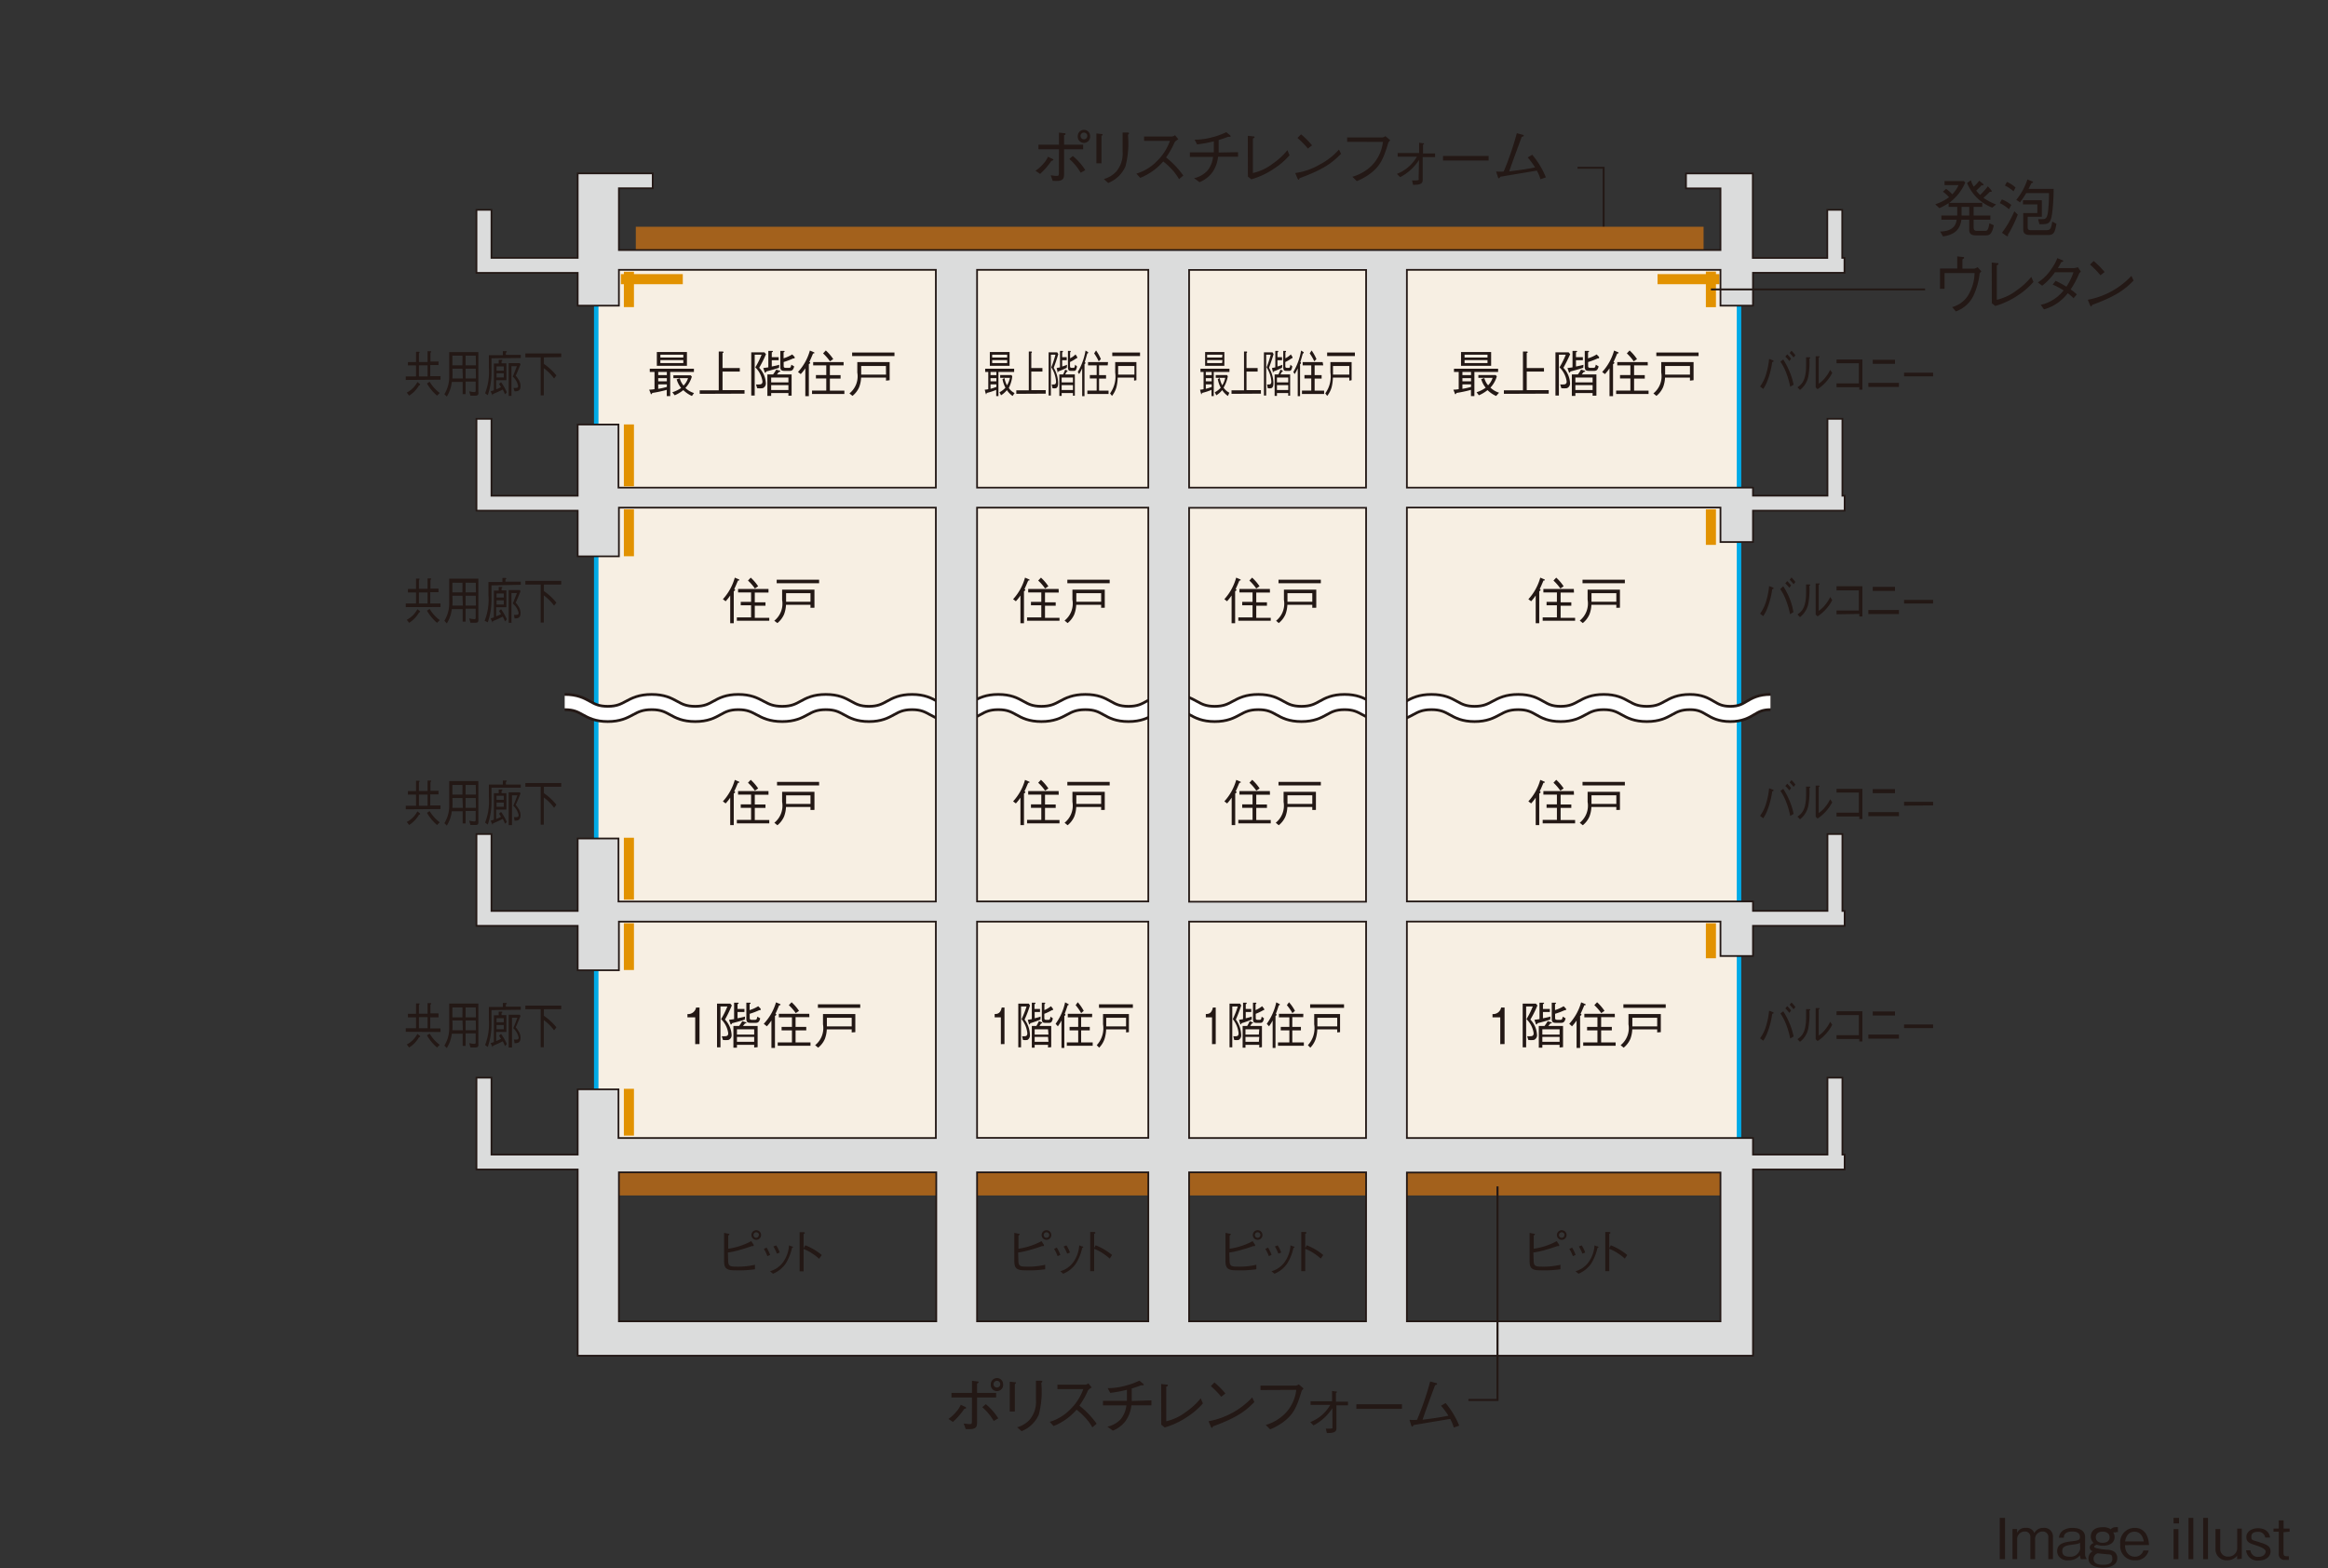 <svg xmlns="http://www.w3.org/2000/svg" viewBox="0 0 270 181.92">
  <rect x="0" y="0" width="270" height="181.92" fill="#333333" stroke="none"/>
  <defs>
    <style>
      .cls-1, .cls-10, .cls-11, .cls-12, .cls-3, .cls-6, .cls-7, .cls-8 {
        fill: none;
      }

      .cls-1, .cls-10, .cls-11, .cls-6 {
        stroke: #231815;
      }

      .cls-1 {
        stroke-width: 0.22px;
      }

      .cls-2 {
        fill: #231815;
      }

      .cls-3 {
        stroke: #00aae7;
        stroke-width: 1.04px;
      }

      .cls-4 {
        fill: #f7efe3;
      }

      .cls-5 {
        fill: #a3611c;
      }

      .cls-6 {
        stroke-width: 2.08px;
      }

      .cls-7 {
        stroke: #fff;
        stroke-width: 1.45px;
      }

      .cls-8 {
        stroke: #e29200;
        stroke-miterlimit: 10;
        stroke-width: 1.17px;
      }

      .cls-9 {
        fill: #dbdcdc;
      }

      .cls-10 {
        stroke-width: 0.2px;
      }

      .cls-11 {
        stroke-width: 0.24px;
      }
    </style>
  </defs>
  <title>str-28</title>
  <g id="レイヤー_2" data-name="レイヤー 2">
    <g id="レイヤー_1-2" data-name="レイヤー 1">
      <polyline class="cls-1" points="182.96 19.46 185.99 19.46 185.99 29.78"/>
      <g>
        <path class="cls-2" d="M231.93,180.85v-4.79h.61v4.79Z"/>
        <path class="cls-2" d="M237.56,180.85v-2.49a.63.63,0,0,0-.64-.72.86.86,0,0,0-.89.93v2.28h-.55v-2.53a.61.61,0,0,0-.67-.68.87.87,0,0,0-.86.94v2.26h-.54v-3.49h.53v.45a1,1,0,0,1,1-.58.94.94,0,0,1,1,.6,1.13,1.13,0,0,1,1.06-.6,1,1,0,0,1,1.1,1.07v2.55Z"/>
        <path class="cls-2" d="M241.34,180.85a1,1,0,0,1-.1-.46,1.65,1.65,0,0,1-1.31.59,1.27,1.27,0,0,1-1.15-.46,1.07,1.07,0,0,1-.19-.63c0-.77.7-1,1.56-1.1s1.08-.13,1.08-.52c0-.63-.71-.63-.87-.63-.94,0-1,.49-1,.72h-.56a1.13,1.13,0,0,1,.49-.86,2,2,0,0,1,1.07-.28c.62,0,1.47.2,1.47,1.07v1.94a.82.82,0,0,0,.16.54v.07Zm-.1-1.9c-.2.12-.28.13-1.06.24-.59.08-1,.2-1,.7s.29.67.88.67a1.13,1.13,0,0,0,1.2-.91Z"/>
        <path class="cls-2" d="M245.34,177.75a.77.77,0,0,0-.25,0,1,1,0,0,1,.16.54c0,.59-.49,1-1.34,1a2.17,2.17,0,0,1-.73-.12c-.22.08-.3.16-.3.25s.42.24,1.44.33a1.55,1.55,0,0,1,.93.26.94.94,0,0,1,.31.71c0,1-1.18,1.12-1.67,1.12s-1.67-.13-1.67-1.08a.9.9,0,0,1,.49-.83.47.47,0,0,1-.34-.44c0-.29.29-.45.45-.52a1,1,0,0,1-.33-.75c0-.39.21-1.08,1.38-1.08a1.53,1.53,0,0,1,.93.24.77.77,0,0,1,.54-.24,1.07,1.07,0,0,1,.29,0v.57A.49.49,0,0,0,245.34,177.75Zm-.85,2.54-1.2-.12a.66.66,0,0,0-.48.63c0,.68.8.7,1.1.7.47,0,1.08-.08,1.08-.68S244.69,180.32,244.49,180.29Zm-.62-2.64c-.45,0-.8.22-.8.65s.3.65.8.65.8-.24.8-.65S244.31,177.65,243.88,177.65Z"/>
        <path class="cls-2" d="M246.46,179.22c0,1,.64,1.34,1.13,1.34a1,1,0,0,0,1-.72h.61a1.5,1.5,0,0,1-1.56,1.14,1.65,1.65,0,0,1-1.73-1.86,1.67,1.67,0,0,1,1.67-1.9,1.47,1.47,0,0,1,1.41.89,2.9,2.9,0,0,1,.25,1.1Zm1.1-1.56c-.66,0-1,.51-1.09,1.13h2.17C248.6,178.57,248.42,177.66,247.55,177.66Z"/>
        <path class="cls-2" d="M252.09,176.7v-.64h.63v.64Zm0,4.15v-3.49h.56v3.49Z"/>
        <path class="cls-2" d="M253.82,180.85v-4.79h.56v4.79Z"/>
        <path class="cls-2" d="M255.52,180.85v-4.79h.56v4.79Z"/>
        <path class="cls-2" d="M259.46,180.85v-.4a1.48,1.48,0,0,1-1.17.53,1.27,1.27,0,0,1-1.34-1.3v-2.32h.55v2.32a.86.86,0,0,0,.91.87,1,1,0,0,0,1.06-1v-2.24H260v3.49Z"/>
        <path class="cls-2" d="M262,181a1.31,1.31,0,0,1-1.5-1.18H261a.85.85,0,0,0,.93.76c.64,0,.84-.41.84-.62s-.28-.44-1.08-.7-1.16-.37-1.16-1,.68-1,1.32-1c1.24,0,1.39.83,1.44,1.08h-.57a.79.79,0,0,0-.89-.66c-.22,0-.72.05-.72.54s.08.37,1.11.72c.61.2,1.12.38,1.12,1S262.77,181,262,181Z"/>
        <path class="cls-2" d="M264.84,177.72v2.42c0,.37.21.37.47.37h.15v.42a3.21,3.21,0,0,1-.45,0,.64.64,0,0,1-.72-.7v-2.57h-.61v-.36h.61v-.95h.56v.95h.7v.36Z"/>
      </g>
      <rect class="cls-3" x="69.41" y="30.06" width="132.02" height="102.35"/>
      <rect class="cls-4" x="69.41" y="30.06" width="132.02" height="103.6"/>
      <rect class="cls-5" x="73.74" y="26.3" width="123.84" height="2.68"/>
      <rect class="cls-5" x="71.78" y="135.98" width="127.76" height="2.68"/>
      <path class="cls-6" d="M65.49,81.43c2.51,0,2.51,1.38,5,1.38s2.54-1.38,5.09-1.38,2.53,1.38,5.05,1.38,2.51-1.38,5-1.38,2.55,1.38,5.09,1.38,2.53-1.38,5.06-1.38,2.52,1.38,5,1.38,2.51-1.38,5-1.38,2.5,1.38,5,1.38,2.49-1.38,5-1.38,2.48,1.38,5,1.38,2.55-1.38,5.1-1.38,2.49,1.38,5,1.38,2.5-1.38,5-1.38,2.51,1.38,5,1.38,2.53-1.38,5.06-1.38,2.48,1.38,5,1.38,2.51-1.38,5-1.38,2.48,1.38,5,1.38,2.54-1.38,5.08-1.38,2.53,1.38,5,1.38,2.53-1.38,5.06-1.38,2.46,1.38,4.92,1.38,2.5-1.38,5-1.38,2.48,1.38,5,1.38,2.5-1.38,5-1.38c2.34,0,2.34,1.38,4.68,1.38s2.33-1.38,4.66-1.38"/>
      <path class="cls-7" d="M65.49,81.43c2.51,0,2.51,1.38,5,1.38s2.54-1.38,5.09-1.38,2.53,1.38,5.05,1.38,2.51-1.38,5-1.38,2.55,1.38,5.09,1.38,2.53-1.38,5.06-1.38,2.52,1.38,5,1.38,2.51-1.38,5-1.38,2.5,1.38,5,1.38,2.49-1.38,5-1.38,2.48,1.38,5,1.38,2.55-1.38,5.1-1.38,2.49,1.38,5,1.38,2.5-1.38,5-1.38,2.51,1.38,5,1.38,2.53-1.38,5.06-1.38,2.48,1.38,5,1.38,2.51-1.38,5-1.38,2.48,1.38,5,1.38,2.54-1.38,5.08-1.38,2.53,1.38,5,1.38,2.53-1.38,5.06-1.38,2.46,1.38,4.92,1.38,2.5-1.38,5-1.38,2.48,1.38,5,1.38,2.5-1.38,5-1.38c2.34,0,2.34,1.38,4.68,1.38s2.33-1.38,4.66-1.38"/>
      <line class="cls-8" x1="192.24" y1="32.38" x2="199.42" y2="32.38"/>
      <line class="cls-8" x1="72.01" y1="32.38" x2="79.19" y2="32.38"/>
      <path class="cls-9" d="M199.54,31.65V31.3H163.17V56.56h40.14v.93h8.64V48.58h1.73V57.5h.26v1.73H203.31v3.64h-3.77v-4H163.17v45.69h40.14v1.09h8.64V96.74h1.73v8.92h.26v1.73H203.31v3.5h-3.77v-4H163.17V132h40.14v1.92h8.64V125h1.73v8.92h.26v1.73H203.31v21.6H67v-21.6H55.26V125H57v8.92H67v-7.57h4.73V132h36.81V106.9H71.78v5.64H67v-5.15H55.26V96.74H57v8.92H67v-8.4h4.73v7.31h36.81V58.88H71.78v5.65H67V59.23H55.26V48.58H57V57.5H67V49.24h4.73v7.32h36.81V31.3H71.78v4.15H67V31.65H55.26V24.34H57v5.57H67v-9.8H75.7v1.73H71.78V29H199.54V21.85h-4V20.12h7.75v9.8h8.64V24.34h1.73v5.57h.26v1.73H203.31v3.81h-3.77Zm-41.1-.34H137.91V56.56h20.52ZM113.32,56.56h19.86V31.3H113.32Zm0,48h19.86V58.88H113.32Zm0,27.42h19.86V106.9H113.32Zm-4.73,4H71.78v17.28h36.81Zm24.59,0H113.32v17.28h19.86Zm25.26,0H137.91v17.28h20.52Zm4.73,17.28h36.37V136H163.17Zm-4.73-46.36H137.91V132h20.52Zm0-48H137.91v45.69h20.52Z"/>
      <path class="cls-10" d="M199.54,31.65V31.3H163.17V56.56h40.14v.93h8.64V48.58h1.73V57.5h.26v1.73H203.31v3.64h-3.77v-4H163.17v45.69h40.14v1.09h8.64V96.74h1.73v8.92h.26v1.73H203.31v3.5h-3.77v-4H163.17V132h40.14v1.92h8.64V125h1.73v8.92h.26v1.73H203.31v21.6H67v-21.6H55.26V125H57v8.92H67v-7.57h4.73V132h36.81V106.9H71.78v5.64H67v-5.15H55.26V96.74H57v8.92H67v-8.4h4.73v7.31h36.81V58.88H71.78v5.65H67V59.23H55.26V48.58H57V57.5H67V49.24h4.73v7.32h36.81V31.3H71.78v4.15H67V31.65H55.26V24.34H57v5.57H67v-9.8H75.7v1.73H71.78V29H199.54V21.85h-4V20.12h7.75v9.8h8.64V24.34h1.73v5.57h.26v1.73H203.31v3.81h-3.77Zm-41.1-.34H137.91V56.56h20.52ZM113.32,56.56h19.86V31.3H113.32Zm0,48h19.86V58.88H113.32Zm0,27.42h19.86V106.9H113.32Zm-4.73,4H71.78v17.28h36.81Zm24.59,0H113.32v17.28h19.86Zm25.26,0H137.91v17.28h20.52Zm4.73,17.28h36.37V136H163.17Zm-4.73-46.36H137.91V132h20.52Zm0-48H137.91v45.69h20.52Z"/>
      <polyline class="cls-11" points="170.31 162.38 173.68 162.38 173.68 137.61"/>
      <line class="cls-8" x1="198.43" y1="31.5" x2="198.43" y2="35.63"/>
      <line class="cls-8" x1="198.43" y1="59.07" x2="198.43" y2="63.2"/>
      <line class="cls-8" x1="198.43" y1="107.09" x2="198.43" y2="111.15"/>
      <line class="cls-8" x1="72.94" y1="31.52" x2="72.94" y2="35.62"/>
      <line class="cls-8" x1="72.94" y1="59.07" x2="72.94" y2="64.52"/>
      <line class="cls-8" x1="72.94" y1="49.23" x2="72.94" y2="56.41"/>
      <line class="cls-8" x1="72.94" y1="97.17" x2="72.94" y2="104.35"/>
      <line class="cls-8" x1="72.94" y1="126.29" x2="72.94" y2="131.72"/>
      <line class="cls-8" x1="72.94" y1="107.09" x2="72.94" y2="112.51"/>
      <g>
        <path class="cls-2" d="M230.28,27.3h-1.1c-.26,0-.79,0-.79-.63V25.48h-.91c-.11.85-.51,1.72-2.13,1.94l-.34-.57c.47,0,1.79-.07,1.92-1.37h-1.77V25H227V24h-1v-.44a6.79,6.79,0,0,1-1.07.58l-.48-.44a6.08,6.08,0,0,0,1.6-.82,4.42,4.42,0,0,0-.71-.65l.37-.32a4.57,4.57,0,0,1,.72.63,4,4,0,0,0,.72-1.07h-1.62V21h2.23l.17.17a5.8,5.8,0,0,1-1.86,2.36h3.83V24h-1v1h1.94v.48H228.9v.91c0,.25.09.39.39.39h.94c.22,0,.37-.06.5-.88l.51.23C231,27.3,230.65,27.3,230.28,27.3ZM228.39,24h-.89v1h.89Zm2.67.08a5.11,5.11,0,0,1-2.92-2.86l.44-.31a3,3,0,0,0,.33.74,4.31,4.31,0,0,0,.64-.69l.42.34s.08.07.08.13-.07.07-.1.07l-.14,0a8,8,0,0,1-.61.61,4.6,4.6,0,0,0,.45.5,7.69,7.69,0,0,0,.9-1l.39.44c0,.05.07.09.07.13s-.07.07-.1.07l-.13,0c-.27.27-.39.39-.74.7a7.2,7.2,0,0,0,1.47.77Z"/>
        <path class="cls-2" d="M233,24.27a4.83,4.83,0,0,0-1.06-.71l.23-.43a4,4,0,0,1,1.1.64Zm-.11,2.87a.77.77,0,0,1,0,.18.09.09,0,0,1-.07.09s-.12-.06-.15-.07l-.48-.34a12.35,12.35,0,0,0,1.43-2.49l.4.38A15.91,15.91,0,0,1,232.94,27.14Zm.64-4.95a4.46,4.46,0,0,0-1-.67l.23-.42a3.46,3.46,0,0,1,1,.65ZM238,24.77c-.17,1.24-.45,1.24-1.47,1.24l-.15-.59.47,0c.42,0,.57-.12.67-.82a17.19,17.19,0,0,0,.12-2.2H235a11.76,11.76,0,0,1-.72,1.07l-.43-.29a7.41,7.41,0,0,0,1.29-2.37l.53.23c.07,0,.12.06.12.1s-.07.08-.19.1c-.12.27-.18.37-.33.67h2.91A22.58,22.58,0,0,1,238,24.77Zm-.5,2.49h-1.93c-.79,0-.92-.2-.92-.8V24.71h1.64v-1h-1.67v-.48h2.19v1.91h-1.64v1.15c0,.26,0,.41.42.41h1.6c.64,0,.65-.09.84-1l.47.26C238.32,27.11,238.11,27.26,237.5,27.26Z"/>
        <path class="cls-2" d="M227,29.74l.58.06c.14,0,.21,0,.21.09s0,.06-.19.2v1.07H229a1.64,1.64,0,0,0,.36-.17l.44.49c-.18.18-.18.21-.21.29a8,8,0,0,1-.68,2.46,3.58,3.58,0,0,1-2.07,1.89l-.43-.5a3.17,3.17,0,0,0,1.8-1.28,5.2,5.2,0,0,0,.8-2.67h-3.48v1.83H225V31.15H227Z"/>
        <path class="cls-2" d="M231,30.45l.62.07c.09,0,.16,0,.16.09s0,.05-.19.16v4a5.91,5.91,0,0,0,2.28-1.08,8.11,8.11,0,0,0,1.72-1.58l.25.59a8.51,8.51,0,0,1-1.72,1.5,9.35,9.35,0,0,1-2.71,1.29l-.4-.32Z"/>
        <path class="cls-2" d="M241.34,31.51a.88.88,0,0,0-.19.19,9.88,9.88,0,0,1-1,1.87,5.39,5.39,0,0,1,.72.58l-.38.44a5.81,5.81,0,0,0-.67-.58,5.45,5.45,0,0,1-1.17,1.12,4.91,4.91,0,0,1-1.59.75l-.38-.52a4.45,4.45,0,0,0,1.45-.6,4.85,4.85,0,0,0,1.21-1.07,8.52,8.52,0,0,0-1.27-.68l.34-.44a13,13,0,0,1,1.25.68,6.88,6.88,0,0,0,.82-1.67h-2.15a7,7,0,0,1-1.48,1.56l-.5-.38a5.23,5.23,0,0,0,1.51-1.48,5.79,5.79,0,0,0,.75-1.34l.57.24c.09,0,.12.1.12.12s-.18.11-.25.12c-.1.21-.13.26-.38.68h1.79A2.1,2.1,0,0,0,241,31Z"/>
        <path class="cls-2" d="M247.45,32.54c-.82.82-1.71,1.71-4.79,2.82,0,0-.09.19-.13.19s-.09-.09-.14-.18l-.25-.6A9.24,9.24,0,0,0,247.2,32Zm-3.84-.61a10.13,10.13,0,0,0-1.21-1.24l.42-.42a9.93,9.93,0,0,1,1.27,1.28Z"/>
      </g>
      <g>
        <path class="cls-2" d="M120.09,19.8A4,4,0,0,0,121,19a2.77,2.77,0,0,0,.54-.82l.53.25s.1.06.1.11-.13.1-.23.12a8.14,8.14,0,0,1-1.31,1.51Zm2.73-2.49h-2.38v-.53h2.38v-1.4l.6.07c.1,0,.16,0,.16.08s0,.07-.17.17v1.08h2.21v.53h-2.21v2.78c0,.45,0,.78-.58.88a4.1,4.1,0,0,1-.74,0l-.23-.63c.14,0,.46.06.69.06s.26-.05.26-.31Zm1.6.78a6.89,6.89,0,0,1,1.45,1.64l-.53.31a6.32,6.32,0,0,0-1.32-1.6Zm.58-2.32a.72.72,0,0,1,.72-.71.71.71,0,0,1,.71.71.72.72,0,1,1-1.43,0Zm1.1,0a.38.38,0,0,0-.38-.39.39.39,0,1,0,.38.39Z"/>
        <path class="cls-2" d="M127.73,15.54c.06,0,.15,0,.15.07s0,.05-.13.15v3.18h-.59V15.48Zm.29,5.23a3.11,3.11,0,0,0,1.45-.88,3.21,3.21,0,0,0,.73-2.28c0-.22,0-1.2,0-1.4s0-.26,0-.84l.59,0s.15,0,.15.09,0,0-.12.19a10.53,10.53,0,0,1-.29,3.65,3.63,3.63,0,0,1-2,1.92Z"/>
        <path class="cls-2" d="M136.66,16.15c-.32.21-.34.23-.42.34a9.87,9.87,0,0,1-1,1.77,10.34,10.34,0,0,1,2,2.1l-.5.42a5.87,5.87,0,0,0-.94-1.25,7.11,7.11,0,0,0-.89-.8,6.91,6.91,0,0,1-2.67,1.9l-.44-.49a5.54,5.54,0,0,0,2.35-1.42,6.2,6.2,0,0,0,1.54-2.38h-3v-.51h3.25a.67.67,0,0,0,.34-.15Z"/>
        <path class="cls-2" d="M143.59,17.65v.53h-2.32A3.86,3.86,0,0,1,140.6,20a3.48,3.48,0,0,1-1.48,1.13l-.63-.46a3,3,0,0,0,1.56-.89,3.08,3.08,0,0,0,.64-1.58H138v-.53h2.78c0-.17,0-.33,0-.61s0-.47,0-.67a14.73,14.73,0,0,1-1.94.36l-.29-.55a7.56,7.56,0,0,0,2.08-.29,7.86,7.86,0,0,0,1.59-.58l.43.35s.08.07.08.12-.06.07-.1.07l-.2,0c-.49.18-.62.23-1.09.37,0,.22,0,.43,0,.76s0,.5,0,.69Z"/>
        <path class="cls-2" d="M144.72,15.75l.62.07c.09,0,.16,0,.16.09s0,.05-.19.16v4A5.91,5.91,0,0,0,147.59,19a8.11,8.11,0,0,0,1.72-1.58l.25.59a8.51,8.51,0,0,1-1.72,1.5,9.35,9.35,0,0,1-2.71,1.29l-.4-.32Z"/>
        <path class="cls-2" d="M155.53,17.84c-.82.82-1.71,1.71-4.79,2.82,0,0-.09.19-.13.19s-.09-.09-.14-.18l-.25-.6a7.79,7.79,0,0,0,2.87-1,7.77,7.77,0,0,0,2.2-1.72Zm-3.84-.61A10.13,10.13,0,0,0,150.48,16l.42-.42a9.93,9.93,0,0,1,1.27,1.28Z"/>
        <path class="cls-2" d="M156.24,16.45v-.51h4.12a.93.93,0,0,0,.32-.15l.56.48c-.19.21-.21.23-.25.36-.57,1.93-1,2.67-2,3.45a6.87,6.87,0,0,1-1.63.93l-.51-.51a5.25,5.25,0,0,0,2.2-1.25,4.69,4.69,0,0,0,1.34-2.79Z"/>
        <path class="cls-2" d="M164.58,18.55a5.75,5.75,0,0,1-2.19,2l-.38-.38a4.54,4.54,0,0,0,2.32-2H162.1v-.42h2.49v-1.2l.37.06c.12,0,.2,0,.2.07s0,0-.12.12v1h1.4v.42H165v2.67c0,.49-.42.54-1.11.55l-.12-.51h.34c.07,0,.37,0,.42-.07s0-.05,0-.21Z"/>
        <path class="cls-2" d="M167.36,18.62v-.53h5.29v.53Z"/>
        <path class="cls-2" d="M178.66,20.79a4.23,4.23,0,0,0-.42-1l-3.23.54-1,.17c-.12.17-.13.18-.17.18s-.1-.08-.11-.12l-.21-.67a4.75,4.75,0,0,0,.88,0,35.05,35.05,0,0,0,1.52-4.44l.68.18s.12,0,.12.1-.12.1-.23.15c-.1.26-1.09,2.92-1.45,4,1-.12,2-.26,3-.46a9.45,9.45,0,0,0-.86-1.16l.53-.31a9.83,9.83,0,0,1,1.58,2.62Z"/>
      </g>
      <g>
        <path class="cls-2" d="M171,43.14v2.8h-.4v-.72a14.26,14.26,0,0,1-1.69.36c0,.05-.05.14-.1.14s-.06,0-.1-.15l-.15-.37a4.23,4.23,0,0,0,.62-.06v-2h-.55v-.37h5.12v.37Zm-1.55-.71v-1.6h3.49v1.6Zm1.16.71h-1v.37h1Zm0,.72h-1v.37h1Zm0,.72h-1v.52c.38-.06.67-.13,1-.22Zm1.91-3.44h-2.66v.33h2.66Zm0,.63h-2.66v.34h2.66Zm1,4.16a3.45,3.45,0,0,1-1-.68,4.13,4.13,0,0,1-1,.6l-.27-.35a3.92,3.92,0,0,0,1.06-.53,2.72,2.72,0,0,1-.52-1l.36-.12a2.1,2.1,0,0,0,.44.84,2.2,2.2,0,0,0,.52-.86h-1.65v-.33h2l.14.15a3.22,3.22,0,0,1-.74,1.31,2.59,2.59,0,0,0,1,.59Z"/>
        <path class="cls-2" d="M174.42,45.68v-.41h2.21v-4.5l.43,0s.12,0,.12.07,0,.07-.11.11v1.74h2v.41h-2v2.15h2.55v.41Z"/>
        <path class="cls-2" d="M181.32,42.66a2.75,2.75,0,0,1,.77,1.73.59.59,0,0,1-.35.63,2.27,2.27,0,0,1-.66,0l-.13-.43a2.6,2.6,0,0,0,.39,0c.33,0,.36-.2.36-.35a2.81,2.81,0,0,0-.83-1.63,9.94,9.94,0,0,0,.73-1.47h-.8v4.74h-.4V40.87h1.53l.18.21C181.8,41.77,181.59,42.17,181.32,42.66Zm2.3,0c-.56.19-1,.3-1.5.43,0,.05,0,.13-.09.13s-.05,0-.08-.09l-.16-.44.59-.08V40.7l.4,0c.08,0,.13,0,.13.06s-.06.08-.13.11v.56h.8v.35h-.8v.73c.46-.09.62-.13.87-.2Zm1.09,3.24v-.31h-2v.33h-.41V43.43H183a4.43,4.43,0,0,0,.37-.56l.4.13s.08,0,.08.06-.05.06-.17.08l-.23.29h1.7v2.46Zm0-2.11h-2v.56h2Zm0,.88h-2v.57h2Zm.69-3.1h-.1a8.37,8.37,0,0,1-1.11.42v.39c0,.2,0,.29.31.29h.17c.3,0,.33,0,.41-.37l.33.2c-.13.52-.34.52-.61.52h-.42c-.34,0-.58,0-.58-.47V40.7l.38,0c.06,0,.11,0,.11.06s0,.07-.11.1v.7a4.09,4.09,0,0,0,1-.45l.28.29s0,0,0,.08S185.44,41.56,185.41,41.56Z"/>
        <path class="cls-2" d="M185.82,43.15a6.09,6.09,0,0,0,1.38-2.49l.45.19s.07,0,.07.08-.05.06-.15.07c-.23.54-.26.62-.44,1,.06,0,.1,0,.1.08s-.05.09-.15.16v3.71h-.41V42.72a5.14,5.14,0,0,1-.53.67Zm5.29-.77h-1.59v1.13h1.24v.4h-1.24v1.4h1.68v.39h-3.76V45.3h1.65v-1.4h-1.2v-.4h1.2V42.38h-1.52V42h3.53ZM189,40.65a5.47,5.47,0,0,1,.86,1l-.38.26a5.58,5.58,0,0,0-.8-.92Z"/>
        <path class="cls-2" d="M196,44.15V43.8h-2.89a3.54,3.54,0,0,1-.23,1.12,2.65,2.65,0,0,1-.77,1l-.35-.29a2.54,2.54,0,0,0,.91-2.42V42h3.75v2.1ZM192.1,41.3v-.41H197v.41ZM196,42.45h-2.88v1H196Z"/>
      </g>
      <g>
        <path class="cls-2" d="M140.77,43.14v2.8h-.26v-.72a6.68,6.68,0,0,1-1.11.36c0,.05,0,.14-.06.14s0,0-.07-.15l-.09-.37a1.86,1.86,0,0,0,.41-.06v-2h-.36v-.37h3.36v.37Zm-1-.71v-1.6H142v1.6Zm.76.71h-.68v.37h.68Zm0,.72h-.68v.37h.68Zm0,.72h-.68v.52a7,7,0,0,0,.68-.22Zm1.25-3.44H140v.33h1.74Zm0,.63H140v.34h1.74Zm.63,4.16a2.51,2.51,0,0,1-.66-.68,2.73,2.73,0,0,1-.68.6l-.18-.35a2.41,2.41,0,0,0,.69-.53,3.34,3.34,0,0,1-.34-1l.23-.12a2.64,2.64,0,0,0,.29.84,2.59,2.59,0,0,0,.34-.86H141v-.33h1.31l.09.15a3.89,3.89,0,0,1-.49,1.31,1.69,1.69,0,0,0,.67.59Z"/>
        <path class="cls-2" d="M142.83,45.68v-.41h1.45v-4.5l.28,0a.07.07,0,0,1,.08.07s0,.07-.07.11v1.74h1.29v.41h-1.29v2.15h1.67v.41Z"/>
        <path class="cls-2" d="M147.18,42.66a3.54,3.54,0,0,1,.51,1.73c0,.23,0,.52-.23.63a1,1,0,0,1-.43,0l-.08-.43a1.14,1.14,0,0,0,.26,0c.22,0,.24-.2.24-.35a3.52,3.52,0,0,0-.55-1.63,12.5,12.5,0,0,0,.48-1.47h-.53v4.74h-.26V40.87h1l.12.21C147.5,41.77,147.36,42.17,147.18,42.66Zm1.51,0a8.61,8.61,0,0,1-1,.43c0,.05,0,.13-.06.13s0,0,0-.09l-.11-.44.39-.08V40.7l.26,0c.05,0,.08,0,.08.06s0,.08-.09.11v.56h.53v.35h-.53v.73a5.6,5.6,0,0,0,.57-.2Zm.72,3.24v-.31H148.1v.33h-.27V43.43h.44a5.23,5.23,0,0,0,.24-.56l.26.13a.07.07,0,0,1,0,.06s0,.06-.11.08l-.15.29h1.12v2.46Zm0-2.11H148.1v.56h1.31Zm0,.88H148.1v.57h1.31Zm.45-3.1h-.07a4.54,4.54,0,0,1-.72.42v.39c0,.2,0,.29.21.29h.11c.19,0,.21,0,.27-.37l.22.2c-.09.52-.22.52-.4.52h-.27c-.22,0-.38,0-.38-.47V40.7l.25,0s.07,0,.07.06,0,.07-.07.1v.7a2.43,2.43,0,0,0,.63-.45l.19.29a.15.15,0,0,1,0,.08A0,0,0,0,1,149.86,41.56Z"/>
        <path class="cls-2" d="M150,43.15a7.37,7.37,0,0,0,.9-2.49l.3.19a.1.1,0,0,1,0,.08s0,.06-.1.07c-.15.54-.17.62-.29,1,0,0,.07,0,.07.08s0,.09-.1.16v3.71h-.27V42.72a5.5,5.5,0,0,1-.35.67Zm3.47-.77h-1v1.13h.81v.4h-.81v1.4h1.1v.39H151V45.3h1.08v-1.4h-.79v-.4h.79V42.38h-1V42h2.32Zm-1.35-1.73a5.35,5.35,0,0,1,.56,1l-.25.26a5.6,5.6,0,0,0-.53-.92Z"/>
        <path class="cls-2" d="M156.49,44.15V43.8h-1.9a5.14,5.14,0,0,1-.15,1.12,2.89,2.89,0,0,1-.51,1l-.23-.29a3.31,3.31,0,0,0,.6-2.42V42h2.46v2.1Zm-2.57-2.85v-.41h3.22v.41Zm2.57,1.15H154.6v1h1.89Z"/>
      </g>
      <g>
        <path class="cls-2" d="M115.8,43.14v2.8h-.26v-.72a6.68,6.68,0,0,1-1.11.36c0,.05,0,.14-.06.14s0,0-.07-.15l-.09-.37a1.86,1.86,0,0,0,.41-.06v-2h-.36v-.37h3.36v.37Zm-1-.71v-1.6h2.29v1.6Zm.76.71h-.68v.37h.68Zm0,.72h-.68v.37h.68Zm0,.72h-.68v.52a7,7,0,0,0,.68-.22Zm1.25-3.44h-1.74v.33h1.74Zm0,.63h-1.74v.34h1.74Zm.63,4.16a2.51,2.51,0,0,1-.66-.68,2.73,2.73,0,0,1-.68.6l-.18-.35a2.41,2.41,0,0,0,.69-.53,3.34,3.34,0,0,1-.34-1l.23-.12a2.64,2.64,0,0,0,.29.84,2.59,2.59,0,0,0,.34-.86H116v-.33h1.31l.09.15A3.89,3.89,0,0,1,117,45a1.69,1.69,0,0,0,.67.59Z"/>
        <path class="cls-2" d="M117.87,45.68v-.41h1.45v-4.5l.28,0a.07.07,0,0,1,.08.07s0,.07-.07.11v1.74h1.29v.41h-1.29v2.15h1.67v.41Z"/>
        <path class="cls-2" d="M122.21,42.66a3.54,3.54,0,0,1,.51,1.73c0,.23,0,.52-.23.63a1,1,0,0,1-.43,0l-.08-.43a1.14,1.14,0,0,0,.26,0c.22,0,.24-.2.24-.35a3.52,3.52,0,0,0-.55-1.63,12.5,12.5,0,0,0,.48-1.47h-.53v4.74h-.26V40.87h1l.12.21C122.53,41.77,122.39,42.17,122.21,42.66Zm1.51,0a8.61,8.61,0,0,1-1,.43c0,.05,0,.13-.06.13s0,0,0-.09l-.11-.44.39-.08V40.7l.26,0c.05,0,.08,0,.08.06s0,.08-.09.11v.56h.53v.35h-.53v.73a5.6,5.6,0,0,0,.57-.2Zm.72,3.24v-.31h-1.31v.33h-.27V43.43h.44a5.23,5.23,0,0,0,.24-.56l.26.13a.07.07,0,0,1,0,.06s0,.06-.11.08l-.15.29h1.12v2.46Zm0-2.11h-1.31v.56h1.31Zm0,.88h-1.31v.57h1.31Zm.45-3.1h-.07a4.54,4.54,0,0,1-.72.42v.39c0,.2,0,.29.21.29h.11c.19,0,.21,0,.27-.37l.22.2c-.09.52-.22.52-.4.52h-.27c-.22,0-.38,0-.38-.47V40.7l.25,0s.07,0,.07.06,0,.07-.07.1v.7a2.43,2.43,0,0,0,.63-.45l.19.29a.15.15,0,0,1,0,.08A0,0,0,0,1,124.9,41.56Z"/>
        <path class="cls-2" d="M125,43.15a7.37,7.37,0,0,0,.9-2.49l.3.19a.1.1,0,0,1,0,.08s0,.06-.1.07c-.15.54-.17.62-.29,1,0,0,.07,0,.07.08s0,.09-.1.16v3.71h-.27V42.72a5.5,5.5,0,0,1-.35.67Zm3.47-.77h-1v1.13h.81v.4h-.81v1.4h1.1v.39h-2.46V45.3h1.08v-1.4h-.79v-.4h.79V42.38h-1V42h2.32Zm-1.35-1.73a5.35,5.35,0,0,1,.56,1l-.25.26a5.6,5.6,0,0,0-.53-.92Z"/>
        <path class="cls-2" d="M131.53,44.15V43.8h-1.9a5.14,5.14,0,0,1-.15,1.12,2.89,2.89,0,0,1-.51,1l-.23-.29a3.31,3.31,0,0,0,.6-2.42V42h2.46v2.1ZM129,41.3v-.41h3.22v.41Zm2.57,1.15h-1.89v1h1.89Z"/>
      </g>
      <g>
        <path class="cls-2" d="M77.73,43.14v2.8h-.4v-.72a14.26,14.26,0,0,1-1.69.36c0,.05-.05.14-.1.14s-.06,0-.1-.15l-.15-.37a4.23,4.23,0,0,0,.62-.06v-2h-.55v-.37h5.12v.37Zm-1.55-.71v-1.6h3.49v1.6Zm1.16.71h-1v.37h1Zm0,.72h-1v.37h1Zm0,.72h-1v.52c.38-.06.67-.13,1-.22Zm1.91-3.44H76.59v.33h2.66Zm0,.63H76.59v.34h2.66Zm1,4.16a3.45,3.45,0,0,1-1-.68,4.13,4.13,0,0,1-1,.6l-.27-.35A3.92,3.92,0,0,0,79,45a2.72,2.72,0,0,1-.52-1l.36-.12a2.1,2.1,0,0,0,.44.84,2.2,2.2,0,0,0,.52-.86H78.1v-.33h2l.14.15A3.22,3.22,0,0,1,79.49,45a2.59,2.59,0,0,0,1,.59Z"/>
        <path class="cls-2" d="M81.15,45.68v-.41h2.21v-4.5l.43,0s.12,0,.12.07,0,.07-.11.11v1.74h2v.41h-2v2.15h2.55v.41Z"/>
        <path class="cls-2" d="M88.05,42.66a2.75,2.75,0,0,1,.77,1.73.59.59,0,0,1-.35.63,2.27,2.27,0,0,1-.66,0l-.13-.43a2.6,2.6,0,0,0,.39,0c.33,0,.36-.2.36-.35a2.81,2.81,0,0,0-.83-1.63,9.94,9.94,0,0,0,.73-1.47h-.8v4.74h-.4V40.87h1.53l.18.21C88.54,41.77,88.33,42.17,88.05,42.66Zm2.3,0c-.56.19-1,.3-1.5.43,0,.05,0,.13-.09.13s-.05,0-.08-.09l-.16-.44.59-.08V40.7l.4,0c.08,0,.13,0,.13.06s-.06.08-.13.11v.56h.8v.35h-.8v.73c.46-.09.62-.13.87-.2Zm1.09,3.24v-.31h-2v.33H89V43.43h.66a4.43,4.43,0,0,0,.37-.56l.4.13s.08,0,.08.06-.05.06-.17.08l-.23.29h1.7v2.46Zm0-2.11h-2v.56h2Zm0,.88h-2v.57h2Zm.69-3.1H92a8.37,8.37,0,0,1-1.11.42v.39c0,.2,0,.29.31.29h.17c.3,0,.33,0,.41-.37l.33.2c-.13.52-.34.52-.61.52h-.42c-.34,0-.58,0-.58-.47V40.7l.38,0c.06,0,.11,0,.11.06s0,.07-.11.1v.7a4.09,4.09,0,0,0,1-.45l.28.29s0,0,0,.08S92.18,41.56,92.14,41.56Z"/>
        <path class="cls-2" d="M92.55,43.15a6.09,6.09,0,0,0,1.38-2.49l.45.19s.07,0,.07.08-.05.06-.15.07c-.23.54-.26.62-.44,1,.06,0,.1,0,.1.08s-.05.09-.15.16v3.71h-.41V42.72a5.14,5.14,0,0,1-.53.67Zm5.29-.77H96.25v1.13h1.24v.4H96.25v1.4h1.68v.39H94.18V45.3h1.65v-1.4h-1.2v-.4h1.2V42.38H94.31V42h3.53Zm-2.06-1.73a5.47,5.47,0,0,1,.86,1l-.38.26a5.58,5.58,0,0,0-.8-.92Z"/>
        <path class="cls-2" d="M102.76,44.15V43.8H99.87a3.54,3.54,0,0,1-.23,1.12,2.65,2.65,0,0,1-.77,1l-.35-.29a2.54,2.54,0,0,0,.91-2.42V42h3.75v2.1ZM98.83,41.3v-.41h4.91v.41Zm3.92,1.15H99.88v1h2.88Z"/>
      </g>
      <g>
        <path class="cls-2" d="M83.84,69.5A6.09,6.09,0,0,0,85.22,67l.45.19s.07,0,.07.08-.05.06-.15.07c-.23.54-.26.62-.44,1,.06,0,.1,0,.1.08s-.05.09-.15.16v3.71h-.41V69.07a5.14,5.14,0,0,1-.53.67Zm5.29-.77H87.54v1.13h1.24v.4H87.54v1.4h1.68V72H85.46v-.39h1.65v-1.4h-1.2v-.4h1.2V68.72H85.6v-.41h3.53ZM87.07,67a5.44,5.44,0,0,1,.86,1l-.38.26a5.58,5.58,0,0,0-.8-.92Z"/>
        <path class="cls-2" d="M94,70.5v-.35H91.16a3.54,3.54,0,0,1-.23,1.12,2.65,2.65,0,0,1-.77,1L89.8,72a2.54,2.54,0,0,0,.91-2.42V68.39h3.75v2.1Zm-3.92-2.85v-.41H95v.41ZM94,68.8H91.17v1H94Z"/>
      </g>
      <g>
        <path class="cls-2" d="M117.5,69.5A6.09,6.09,0,0,0,118.88,67l.45.19s.07,0,.07.08-.05.06-.15.07c-.23.54-.26.62-.44,1,.06,0,.1,0,.1.08s-.05.09-.15.16v3.71h-.41V69.07a5.14,5.14,0,0,1-.53.67Zm5.29-.77H121.2v1.13h1.24v.4H121.2v1.4h1.68V72h-3.76v-.39h1.65v-1.4h-1.2v-.4h1.2V68.72h-1.52v-.41h3.53ZM120.73,67a5.44,5.44,0,0,1,.86,1l-.38.26a5.58,5.58,0,0,0-.8-.92Z"/>
        <path class="cls-2" d="M127.71,70.5v-.35h-2.89a3.54,3.54,0,0,1-.23,1.12,2.65,2.65,0,0,1-.77,1l-.35-.29a2.54,2.54,0,0,0,.91-2.42V68.39h3.75v2.1Zm-3.92-2.85v-.41h4.91v.41Zm3.92,1.15h-2.88v1h2.88Z"/>
      </g>
      <g>
        <path class="cls-2" d="M142,69.5A6.09,6.09,0,0,0,143.37,67l.45.19s.07,0,.07.08-.05.06-.15.07c-.23.54-.26.62-.44,1,.06,0,.1,0,.1.08s-.05.09-.15.16v3.71h-.41V69.07a5.14,5.14,0,0,1-.53.67Zm5.29-.77h-1.59v1.13h1.24v.4h-1.24v1.4h1.68V72h-3.76v-.39h1.65v-1.4h-1.2v-.4h1.2V68.72h-1.52v-.41h3.53ZM145.22,67a5.44,5.44,0,0,1,.86,1l-.38.26a5.58,5.58,0,0,0-.8-.92Z"/>
        <path class="cls-2" d="M152.2,70.5v-.35h-2.89a3.54,3.54,0,0,1-.23,1.12,2.65,2.65,0,0,1-.77,1L148,72a2.54,2.54,0,0,0,.91-2.42V68.39h3.75v2.1Zm-3.92-2.85v-.41h4.91v.41Zm3.92,1.15h-2.88v1h2.88Z"/>
      </g>
      <g>
        <path class="cls-2" d="M177.26,69.5A6.09,6.09,0,0,0,178.64,67l.45.19s.07,0,.07.08-.05.06-.15.07c-.23.54-.26.62-.44,1,.06,0,.1,0,.1.08s-.05.09-.15.16v3.71h-.41V69.07a5.14,5.14,0,0,1-.53.67Zm5.29-.77H181v1.13h1.24v.4H181v1.4h1.68V72h-3.76v-.39h1.65v-1.4h-1.2v-.4h1.2V68.72H179v-.41h3.53ZM180.49,67a5.44,5.44,0,0,1,.86,1l-.38.26a5.58,5.58,0,0,0-.8-.92Z"/>
        <path class="cls-2" d="M187.46,70.5v-.35h-2.89a3.54,3.54,0,0,1-.23,1.12,2.65,2.65,0,0,1-.77,1l-.35-.29a2.54,2.54,0,0,0,.91-2.42V68.39h3.75v2.1Zm-3.92-2.85v-.41h4.91v.41Zm3.92,1.15h-2.88v1h2.88Z"/>
      </g>
      <g>
        <path class="cls-2" d="M83.84,92.95a6.09,6.09,0,0,0,1.38-2.49l.45.19s.07,0,.07.08-.05.06-.15.07c-.23.54-.26.62-.44,1,.06,0,.1,0,.1.08s-.05.09-.15.16V95.7h-.41V92.52a5.14,5.14,0,0,1-.53.67Zm5.29-.77H87.54v1.13h1.24v.4H87.54v1.4h1.68v.39H85.46V95.1h1.65V93.7h-1.2v-.4h1.2V92.17H85.6v-.41h3.53Zm-2.06-1.73a5.47,5.47,0,0,1,.86,1l-.38.26a5.58,5.58,0,0,0-.8-.92Z"/>
        <path class="cls-2" d="M94,93.95V93.6H91.16a3.54,3.54,0,0,1-.23,1.12,2.65,2.65,0,0,1-.77,1l-.35-.29A2.54,2.54,0,0,0,90.71,93V91.84h3.75v2.1ZM90.12,91.1v-.41H95v.41ZM94,92.25H91.17v1H94Z"/>
      </g>
      <g>
        <path class="cls-2" d="M117.5,92.95a6.09,6.09,0,0,0,1.38-2.49l.45.19s.07,0,.07.08-.05.06-.15.07c-.23.54-.26.62-.44,1,.06,0,.1,0,.1.08s-.05.09-.15.16V95.7h-.41V92.52a5.14,5.14,0,0,1-.53.67Zm5.29-.77H121.2v1.13h1.24v.4H121.2v1.4h1.68v.39h-3.76V95.1h1.65V93.7h-1.2v-.4h1.2V92.17h-1.52v-.41h3.53Zm-2.06-1.73a5.47,5.47,0,0,1,.86,1l-.38.26a5.58,5.58,0,0,0-.8-.92Z"/>
        <path class="cls-2" d="M127.71,93.95V93.6h-2.89a3.54,3.54,0,0,1-.23,1.12,2.65,2.65,0,0,1-.77,1l-.35-.29a2.54,2.54,0,0,0,.91-2.42V91.84h3.75v2.1Zm-3.92-2.85v-.41h4.91v.41Zm3.92,1.15h-2.88v1h2.88Z"/>
      </g>
      <g>
        <path class="cls-2" d="M142,92.95a6.09,6.09,0,0,0,1.38-2.49l.45.19s.07,0,.07.08-.05.06-.15.07c-.23.54-.26.62-.44,1,.06,0,.1,0,.1.08s-.05.09-.15.16V95.7h-.41V92.52a5.14,5.14,0,0,1-.53.67Zm5.29-.77h-1.59v1.13h1.24v.4h-1.24v1.4h1.68v.39h-3.76V95.1h1.65V93.7h-1.2v-.4h1.2V92.17h-1.52v-.41h3.53Zm-2.06-1.73a5.47,5.47,0,0,1,.86,1l-.38.26a5.58,5.58,0,0,0-.8-.92Z"/>
        <path class="cls-2" d="M152.2,93.95V93.6h-2.89a3.54,3.54,0,0,1-.23,1.12,2.65,2.65,0,0,1-.77,1l-.35-.29a2.54,2.54,0,0,0,.91-2.42V91.84h3.75v2.1Zm-3.92-2.85v-.41h4.91v.41Zm3.92,1.15h-2.88v1h2.88Z"/>
      </g>
      <g>
        <path class="cls-2" d="M177.26,92.95a6.09,6.09,0,0,0,1.38-2.49l.45.19s.07,0,.07.08-.05.06-.15.07c-.23.54-.26.62-.44,1,.06,0,.1,0,.1.08s-.05.09-.15.16V95.7h-.41V92.52a5.14,5.14,0,0,1-.53.67Zm5.29-.77H181v1.13h1.24v.4H181v1.4h1.68v.39h-3.76V95.1h1.65V93.7h-1.2v-.4h1.2V92.17H179v-.41h3.53Zm-2.06-1.73a5.47,5.47,0,0,1,.86,1l-.38.26a5.58,5.58,0,0,0-.8-.92Z"/>
        <path class="cls-2" d="M187.46,93.95V93.6h-2.89a3.54,3.54,0,0,1-.23,1.12,2.65,2.65,0,0,1-.77,1l-.35-.29a2.54,2.54,0,0,0,.91-2.42V91.84h3.75v2.1Zm-3.92-2.85v-.41h4.91v.41Zm3.92,1.15h-2.88v1h2.88Z"/>
      </g>
      <g>
        <path class="cls-2" d="M84.45,146.16c0,.71.21.76,1,.76a8.68,8.68,0,0,0,2.11-.22v.52a13.26,13.26,0,0,1-2.41.12c-1,0-1.17-.34-1.17-1.12V143l.49.1c.13,0,.14.08.14.09s0,0-.15.13v1.52a8,8,0,0,0,2.67-.88l.28.42a.18.18,0,0,1,0,.1.05.05,0,0,1-.06.05l-.14,0c-.42.15-.85.29-1.28.41a10,10,0,0,1-1.51.34Zm2.7-2.91a.56.56,0,1,1,1.12,0,.56.56,0,1,1-1.12,0Zm.88,0a.32.32,0,1,0-.32.32A.32.32,0,0,0,88,143.24Z"/>
        <path class="cls-2" d="M88.91,144.71a5,5,0,0,1,.41.84l-.32.15a4.34,4.34,0,0,0-.41-.84Zm.4,2.74a2.79,2.79,0,0,0,1.56-1.12,3.76,3.76,0,0,0,.64-1.88l.3.12c.13,0,.17.07.17.1s0,0-.13.09a5.88,5.88,0,0,1-.71,1.78,3.31,3.31,0,0,1-1.49,1.2Zm.71-3a3.64,3.64,0,0,1,.41.83l-.32.13a5.29,5.29,0,0,0-.41-.83Z"/>
        <path class="cls-2" d="M93.4,144.44a6.91,6.91,0,0,1,1.91,1.13L95,146a6.37,6.37,0,0,0-.8-.61,4.8,4.8,0,0,0-1-.52v2.59h-.46v-4.54l.44,0s.16,0,.16.08,0,.06-.14.13v1.65Z"/>
      </g>
      <g>
        <path class="cls-2" d="M118.11,146.16c0,.71.21.76,1,.76a8.68,8.68,0,0,0,2.11-.22v.52a13.26,13.26,0,0,1-2.41.12c-1,0-1.17-.34-1.17-1.12V143l.49.1c.13,0,.14.08.14.09s0,0-.15.13v1.52a8,8,0,0,0,2.67-.88l.28.42a.18.18,0,0,1,0,.1.05.05,0,0,1-.06.05l-.14,0c-.42.15-.85.29-1.28.41a10,10,0,0,1-1.51.34Zm2.7-2.91a.56.56,0,1,1,1.12,0,.56.56,0,1,1-1.12,0Zm.88,0a.32.32,0,1,0-.32.32A.32.32,0,0,0,121.69,143.24Z"/>
        <path class="cls-2" d="M122.57,144.71a5,5,0,0,1,.41.84l-.32.15a4.34,4.34,0,0,0-.41-.84Zm.4,2.74a2.79,2.79,0,0,0,1.56-1.12,3.76,3.76,0,0,0,.64-1.88l.3.12c.13,0,.17.07.17.1s0,0-.13.09a5.88,5.88,0,0,1-.71,1.78,3.31,3.31,0,0,1-1.49,1.2Zm.71-3a3.64,3.64,0,0,1,.41.83l-.32.13a5.29,5.29,0,0,0-.41-.83Z"/>
        <path class="cls-2" d="M127.07,144.44a6.91,6.91,0,0,1,1.91,1.13l-.28.41a6.48,6.48,0,0,0-.8-.61,4.8,4.8,0,0,0-1-.52v2.59h-.46v-4.54l.44,0s.16,0,.16.08,0,.06-.14.13v1.65Z"/>
      </g>
      <g>
        <path class="cls-2" d="M142.6,146.16c0,.71.21.76,1,.76a8.68,8.68,0,0,0,2.11-.22v.52a13.26,13.26,0,0,1-2.41.12c-1,0-1.17-.34-1.17-1.12V143l.49.1c.13,0,.14.08.14.09s0,0-.15.13v1.52a8,8,0,0,0,2.67-.88l.28.42a.18.18,0,0,1,0,.1.05.05,0,0,1-.06.05l-.14,0c-.42.15-.85.29-1.28.41a10,10,0,0,1-1.51.34Zm2.7-2.91a.56.56,0,1,1,1.12,0,.56.56,0,1,1-1.12,0Zm.88,0a.32.32,0,1,0-.32.32A.32.32,0,0,0,146.18,143.24Z"/>
        <path class="cls-2" d="M147.07,144.71a5,5,0,0,1,.41.84l-.32.15a4.34,4.34,0,0,0-.41-.84Zm.4,2.74a2.79,2.79,0,0,0,1.56-1.12,3.76,3.76,0,0,0,.64-1.88l.3.12c.13,0,.17.07.17.1s0,0-.13.09a5.88,5.88,0,0,1-.71,1.78,3.31,3.31,0,0,1-1.49,1.2Zm.71-3a3.64,3.64,0,0,1,.41.83l-.32.13a5.29,5.29,0,0,0-.41-.83Z"/>
        <path class="cls-2" d="M151.56,144.44a6.91,6.91,0,0,1,1.91,1.13l-.29.41a6.37,6.37,0,0,0-.8-.61,4.8,4.8,0,0,0-1-.52v2.59h-.46v-4.54l.44,0s.16,0,.16.08,0,.06-.14.13v1.65Z"/>
      </g>
      <g>
        <path class="cls-2" d="M177.87,146.16c0,.71.21.76,1,.76a8.68,8.68,0,0,0,2.11-.22v.52a13.26,13.26,0,0,1-2.41.12c-1,0-1.17-.34-1.17-1.12V143l.49.1c.13,0,.14.08.14.09s0,0-.15.13v1.52a8,8,0,0,0,2.67-.88l.28.42a.18.18,0,0,1,0,.1.05.05,0,0,1-.06.05l-.14,0c-.42.15-.85.29-1.28.41a10,10,0,0,1-1.51.34Zm2.7-2.91a.56.56,0,1,1,1.12,0,.56.56,0,1,1-1.12,0Zm.88,0a.32.32,0,1,0-.32.32A.32.32,0,0,0,181.44,143.24Z"/>
        <path class="cls-2" d="M182.33,144.71a5,5,0,0,1,.41.84l-.32.15a4.34,4.34,0,0,0-.41-.84Zm.4,2.74a2.79,2.79,0,0,0,1.56-1.12,3.76,3.76,0,0,0,.64-1.88l.3.12c.13,0,.17.07.17.1s0,0-.13.09a5.88,5.88,0,0,1-.71,1.78,3.31,3.31,0,0,1-1.49,1.2Zm.71-3a3.64,3.64,0,0,1,.41.83l-.32.13a5.29,5.29,0,0,0-.41-.83Z"/>
        <path class="cls-2" d="M186.82,144.44a6.91,6.91,0,0,1,1.91,1.13l-.29.41a6.37,6.37,0,0,0-.8-.61,4.8,4.8,0,0,0-1-.52v2.59h-.46v-4.54l.44,0s.16,0,.16.08,0,.06-.14.13v1.65Z"/>
      </g>
      <g>
        <path class="cls-2" d="M80.63,121.11V118h-.9v-.38a.93.93,0,0,0,1-.76h.4v4.24Z"/>
        <path class="cls-2" d="M84.08,118.26a2.75,2.75,0,0,1,.77,1.73.59.59,0,0,1-.35.63,2.27,2.27,0,0,1-.66,0l-.13-.43a2.6,2.6,0,0,0,.39,0c.33,0,.36-.2.36-.35a2.81,2.81,0,0,0-.83-1.63,9.94,9.94,0,0,0,.73-1.47h-.8v4.74h-.4v-5.07H84.7l.18.21C84.56,117.37,84.35,117.78,84.08,118.26Zm2.3,0c-.56.19-1,.3-1.5.43,0,.05,0,.13-.09.13s-.05,0-.08-.09l-.16-.44.59-.08V116.3l.4,0c.08,0,.13,0,.13.06s-.06.08-.13.11v.56h.8v.35h-.8v.73c.46-.09.62-.13.87-.2Zm1.09,3.24v-.31h-2v.33h-.41V119h.66a4.43,4.43,0,0,0,.37-.56l.4.13s.08,0,.08.06-.05.06-.17.08l-.23.29h1.7v2.46Zm0-2.11h-2V120h2Zm0,.88h-2v.57h2Zm.69-3.1h-.1a8.37,8.37,0,0,1-1.11.42V118c0,.2,0,.29.31.29h.17c.3,0,.33,0,.41-.37l.33.2c-.13.52-.34.52-.61.52h-.42c-.34,0-.58,0-.58-.47V116.3l.38,0c.06,0,.11,0,.11.06s0,.07-.11.1v.7a4.09,4.09,0,0,0,1-.45l.28.29s0,0,0,.08S88.2,117.16,88.16,117.16Z"/>
        <path class="cls-2" d="M88.58,118.75A6.09,6.09,0,0,0,90,116.26l.45.19s.07,0,.07.08-.05.06-.15.07c-.23.54-.26.62-.44,1,.06,0,.1,0,.1.08s-.05.09-.15.16v3.71h-.41v-3.18a5.14,5.14,0,0,1-.53.67Zm5.29-.77H92.27v1.13h1.24v.4H92.27v1.4H94v.39H90.2v-.39h1.65v-1.4h-1.2v-.4h1.2V118H90.33v-.41h3.53Zm-2.06-1.73a5.47,5.47,0,0,1,.86,1l-.38.26a5.58,5.58,0,0,0-.8-.92Z"/>
        <path class="cls-2" d="M98.78,119.75v-.35H95.89a3.54,3.54,0,0,1-.23,1.12,2.65,2.65,0,0,1-.77,1l-.35-.29a2.54,2.54,0,0,0,.91-2.42v-1.19H99.2v2.1Zm-3.92-2.85v-.41h4.91v.41Zm3.92,1.15H95.9v1h2.88Z"/>
      </g>
      <g>
        <path class="cls-2" d="M116.08,121.11V118h-.72v-.38c.3,0,.68-.05.82-.76h.32v4.24Z"/>
        <path class="cls-2" d="M118.83,118.26a3.1,3.1,0,0,1,.62,1.73.63.63,0,0,1-.28.63,1.46,1.46,0,0,1-.53,0l-.1-.43a1.67,1.67,0,0,0,.32,0c.26,0,.29-.2.29-.35a3.12,3.12,0,0,0-.67-1.63,11,11,0,0,0,.58-1.47h-.64v4.74h-.32v-5.07h1.22l.14.21C119.22,117.37,119.05,117.78,118.83,118.26Zm1.84,0a11.89,11.89,0,0,1-1.2.43c0,.05,0,.13-.08.13s0,0-.06-.09l-.13-.44.47-.08V116.3l.32,0c.07,0,.1,0,.1.06s0,.08-.11.11v.56h.64v.35H120v.73c.37-.09.5-.13.69-.2Zm.88,3.24v-.31H120v.33h-.33V119h.53a4.67,4.67,0,0,0,.29-.56l.32.13s.06,0,.06.06,0,.06-.13.08l-.18.29h1.36v2.46Zm0-2.11H120V120h1.6Zm0,.88H120v.57h1.6Zm.55-3.1H122a5.86,5.86,0,0,1-.88.42V118c0,.2,0,.29.25.29h.14c.24,0,.26,0,.33-.37l.27.2c-.11.52-.27.52-.49.52h-.33c-.27,0-.46,0-.46-.47V116.3l.3,0c.05,0,.09,0,.09.06s0,.07-.09.1v.7a3,3,0,0,0,.76-.45l.23.29a.14.14,0,0,1,0,.08S122.13,117.16,122.11,117.16Z"/>
        <path class="cls-2" d="M122.43,118.75a6.62,6.62,0,0,0,1.1-2.49l.36.19a.1.1,0,0,1,.06.08s0,.06-.12.07c-.18.54-.21.62-.35,1,0,0,.08,0,.08.08s0,.09-.12.16v3.71h-.33v-3.18a5.24,5.24,0,0,1-.42.67Zm4.23-.77h-1.27v1.13h1v.4h-1v1.4h1.34v.39h-3v-.39h1.32v-1.4h-1v-.4h1V118h-1.21v-.41h2.83ZM125,116.25a5.28,5.28,0,0,1,.69,1l-.3.26a5.42,5.42,0,0,0-.64-.92Z"/>
        <path class="cls-2" d="M130.6,119.75v-.35h-2.31a4.29,4.29,0,0,1-.19,1.12,2.69,2.69,0,0,1-.62,1l-.28-.29a2.89,2.89,0,0,0,.73-2.42v-1.19h3v2.1Zm-3.14-2.85v-.41h3.93v.41Zm3.14,1.15h-2.3v1h2.3Z"/>
      </g>
      <g>
        <path class="cls-2" d="M140.57,121.11V118h-.72v-.38c.3,0,.68-.05.82-.76H141v4.24Z"/>
        <path class="cls-2" d="M143.33,118.26a3.1,3.1,0,0,1,.62,1.73.63.63,0,0,1-.28.63,1.46,1.46,0,0,1-.53,0l-.1-.43a1.67,1.67,0,0,0,.32,0c.26,0,.29-.2.29-.35a3.12,3.12,0,0,0-.67-1.63,11,11,0,0,0,.58-1.47h-.64v4.74h-.32v-5.07h1.22l.14.21C143.71,117.37,143.54,117.78,143.33,118.26Zm1.84,0a11.89,11.89,0,0,1-1.2.43c0,.05,0,.13-.08.13s0,0-.06-.09l-.13-.44.47-.08V116.3l.32,0c.07,0,.1,0,.1.06s0,.08-.11.11v.56h.64v.35h-.64v.73c.37-.09.5-.13.69-.2Zm.88,3.24v-.31h-1.6v.33h-.33V119h.53a4.67,4.67,0,0,0,.29-.56l.32.13s.06,0,.06.06,0,.06-.14.08L145,119h1.36v2.46Zm0-2.11h-1.6V120H146Zm0,.88h-1.6v.57H146Zm.55-3.1h-.08a5.92,5.92,0,0,1-.88.42V118c0,.2,0,.29.25.29H146c.24,0,.26,0,.33-.37l.27.2c-.11.52-.27.52-.49.52h-.33c-.27,0-.46,0-.46-.47V116.3l.3,0c.05,0,.09,0,.09.06s0,.07-.09.1v.7a3,3,0,0,0,.76-.45l.23.29a.14.14,0,0,1,0,.08S146.63,117.16,146.6,117.16Z"/>
        <path class="cls-2" d="M146.92,118.75a6.62,6.62,0,0,0,1.1-2.49l.36.19a.1.1,0,0,1,.06.08s0,.06-.12.07c-.18.54-.21.62-.35,1,0,0,.08,0,.08.08s0,.09-.12.16v3.71h-.33v-3.18a5.24,5.24,0,0,1-.42.67Zm4.23-.77h-1.27v1.13h1v.4h-1v1.4h1.34v.39h-3v-.39h1.32v-1.4h-1v-.4h1V118h-1.21v-.41h2.83Zm-1.65-1.73a5.28,5.28,0,0,1,.69,1l-.3.26a5.42,5.42,0,0,0-.64-.92Z"/>
        <path class="cls-2" d="M155.09,119.75v-.35h-2.31a4.29,4.29,0,0,1-.19,1.12,2.69,2.69,0,0,1-.62,1l-.28-.29a2.89,2.89,0,0,0,.73-2.42v-1.19h3v2.1Zm-3.14-2.85v-.41h3.93v.41Zm3.14,1.15h-2.3v1h2.3Z"/>
      </g>
      <g>
        <path class="cls-2" d="M174,121.11V118h-.9v-.38a.93.93,0,0,0,1-.76h.4v4.24Z"/>
        <path class="cls-2" d="M177.49,118.26a2.75,2.75,0,0,1,.77,1.73.59.59,0,0,1-.35.63,2.27,2.27,0,0,1-.66,0l-.13-.43a2.6,2.6,0,0,0,.39,0c.33,0,.36-.2.36-.35a2.81,2.81,0,0,0-.83-1.63,9.94,9.94,0,0,0,.73-1.47H177v4.74h-.4v-5.07h1.53l.18.21C178,117.37,177.77,117.78,177.49,118.26Zm2.3,0c-.56.19-1,.3-1.5.43,0,.05,0,.13-.09.13s-.05,0-.08-.09l-.16-.44.59-.08V116.3l.4,0c.08,0,.13,0,.13.06s-.06.08-.13.11v.56h.8v.35h-.8v.73c.46-.09.62-.13.87-.2Zm1.09,3.24v-.31h-2v.33h-.41V119h.66a4.43,4.43,0,0,0,.37-.56l.4.13s.08,0,.08.06-.05.06-.17.08l-.23.29h1.7v2.46Zm0-2.11h-2V120h2Zm0,.88h-2v.57h2Zm.69-3.1h-.1a8.37,8.37,0,0,1-1.11.42V118c0,.2,0,.29.31.29h.17c.3,0,.33,0,.41-.37l.33.2c-.13.52-.34.52-.61.52h-.42c-.34,0-.58,0-.58-.47V116.3l.38,0c.06,0,.11,0,.11.06s0,.07-.11.1v.7a4.09,4.09,0,0,0,1-.45l.28.29s0,0,0,.08S181.62,117.16,181.58,117.16Z"/>
        <path class="cls-2" d="M182,118.75a6.09,6.09,0,0,0,1.38-2.49l.45.19s.07,0,.07.08-.05.06-.15.07c-.23.54-.26.62-.44,1,.06,0,.1,0,.1.08s-.05.09-.15.16v3.71h-.41v-3.18a5.14,5.14,0,0,1-.53.67Zm5.29-.77h-1.59v1.13h1.24v.4h-1.24v1.4h1.68v.39h-3.76v-.39h1.65v-1.4h-1.2v-.4h1.2V118h-1.52v-.41h3.53Zm-2.06-1.73a5.47,5.47,0,0,1,.86,1l-.38.26a5.58,5.58,0,0,0-.8-.92Z"/>
        <path class="cls-2" d="M192.2,119.75v-.35h-2.89a3.54,3.54,0,0,1-.23,1.12,2.65,2.65,0,0,1-.77,1l-.35-.29a2.54,2.54,0,0,0,.91-2.42v-1.19h3.75v2.1Zm-3.92-2.85v-.41h4.91v.41Zm3.92,1.15h-2.88v1h2.88Z"/>
      </g>
      <g>
        <path class="cls-2" d="M204.13,120.43a4.58,4.58,0,0,0,.72-1.5,8.63,8.63,0,0,0,.33-1.7l.4.15s.11,0,.11.1-.07.09-.15.11a9.43,9.43,0,0,1-.6,2.29,4.16,4.16,0,0,1-.44.83Zm2.69-3.13a8.58,8.58,0,0,1,.78,1.52,7.69,7.69,0,0,1,.42,1.4l-.39.24a9.6,9.6,0,0,0-.54-1.8,5.72,5.72,0,0,0-.6-1.11Zm.7.18a2.94,2.94,0,0,0-.46-.51l.22-.27a5.07,5.07,0,0,1,.45.51Zm.5-.41a3.65,3.65,0,0,0-.46-.52l.22-.27a6.8,6.8,0,0,1,.45.52Z"/>
        <path class="cls-2" d="M208.47,120.53c.47-.33,1-.74,1-2.56,0-.35,0-.7,0-.92l.38,0s.1,0,.1.07,0,0-.1.12a8.84,8.84,0,0,1-.09,1.83,2.61,2.61,0,0,1-1,1.77Zm2.11-3.6.37,0s.09,0,.09.06,0,0-.11.12v3a3,3,0,0,0,.79-.74,3.91,3.91,0,0,0,.54-.86l.24.35a4.68,4.68,0,0,1-.76,1.09,4.63,4.63,0,0,1-.94.8l-.22-.21Z"/>
        <path class="cls-2" d="M213,120.51v-.44h2.59v-2.33H213v-.44h3v3.5h-.36v-.29Z"/>
        <path class="cls-2" d="M216.69,120h3.55v.47h-3.55Zm.51-2.21v-.47h2.58v.47Z"/>
        <path class="cls-2" d="M220.83,119.25v-.42h3.37v.42Z"/>
      </g>
      <g>
        <path class="cls-2" d="M204.13,94.63a4.58,4.58,0,0,0,.72-1.5,8.63,8.63,0,0,0,.33-1.7l.4.15s.11,0,.11.1-.07.09-.15.11a9.43,9.43,0,0,1-.6,2.29,4.16,4.16,0,0,1-.44.83Zm2.69-3.13A8.58,8.58,0,0,1,207.6,93a7.69,7.69,0,0,1,.42,1.4l-.39.24a9.6,9.6,0,0,0-.54-1.8,5.72,5.72,0,0,0-.6-1.11Zm.7.18a2.94,2.94,0,0,0-.46-.51l.22-.27a5.07,5.07,0,0,1,.45.51Zm.5-.41a3.65,3.65,0,0,0-.46-.52l.22-.27a6.8,6.8,0,0,1,.45.52Z"/>
        <path class="cls-2" d="M208.47,94.72c.47-.33,1-.74,1-2.56,0-.35,0-.7,0-.92l.38,0s.1,0,.1.07,0,0-.1.12a8.84,8.84,0,0,1-.09,1.83,2.61,2.61,0,0,1-1,1.77Zm2.11-3.6.37,0s.09,0,.09.06,0,0-.11.12v3a3,3,0,0,0,.79-.74,3.91,3.91,0,0,0,.54-.86l.24.35a4.68,4.68,0,0,1-.76,1.09,4.63,4.63,0,0,1-.94.8l-.22-.21Z"/>
        <path class="cls-2" d="M213,94.7v-.44h2.59V91.93H213V91.5h3V95h-.36V94.7Z"/>
        <path class="cls-2" d="M216.69,94.2h3.55v.47h-3.55ZM217.2,92v-.47h2.58V92Z"/>
        <path class="cls-2" d="M220.83,93.45V93h3.37v.42Z"/>
      </g>
      <g>
        <path class="cls-2" d="M204.13,71.18a4.58,4.58,0,0,0,.72-1.5,8.63,8.63,0,0,0,.33-1.7l.4.15s.11,0,.11.1-.07.09-.15.11a9.43,9.43,0,0,1-.6,2.29,4.16,4.16,0,0,1-.44.83ZM206.82,68a8.58,8.58,0,0,1,.78,1.52A7.69,7.69,0,0,1,208,71l-.39.24a9.6,9.6,0,0,0-.54-1.8,5.72,5.72,0,0,0-.6-1.11Zm.7.18a2.94,2.94,0,0,0-.46-.51l.22-.27a5,5,0,0,1,.45.51Zm.5-.41a3.65,3.65,0,0,0-.46-.52l.22-.27a6.8,6.8,0,0,1,.45.52Z"/>
        <path class="cls-2" d="M208.47,71.27c.47-.33,1-.74,1-2.56,0-.35,0-.7,0-.92l.38,0s.1,0,.1.07,0,0-.1.12a8.83,8.83,0,0,1-.09,1.83,2.61,2.61,0,0,1-1,1.77Zm2.11-3.6.37,0s.09,0,.09.06,0,0-.11.12v3a3,3,0,0,0,.79-.74,3.91,3.91,0,0,0,.54-.86l.24.35a4.68,4.68,0,0,1-.76,1.09,4.63,4.63,0,0,1-.94.8l-.22-.21Z"/>
        <path class="cls-2" d="M213,71.25v-.44h2.59V68.48H213V68h3v3.5h-.36v-.29Z"/>
        <path class="cls-2" d="M216.69,70.75h3.55v.47h-3.55Zm.51-2.21v-.47h2.58v.47Z"/>
        <path class="cls-2" d="M220.83,70v-.42h3.37V70Z"/>
      </g>
      <g>
        <path class="cls-2" d="M204.13,44.83a4.58,4.58,0,0,0,.72-1.5,8.63,8.63,0,0,0,.33-1.7l.4.15s.11,0,.11.1-.07.09-.15.11a9.43,9.43,0,0,1-.6,2.29,4.16,4.16,0,0,1-.44.83Zm2.69-3.13a8.58,8.58,0,0,1,.78,1.52,7.69,7.69,0,0,1,.42,1.4l-.39.24a9.6,9.6,0,0,0-.54-1.8,5.72,5.72,0,0,0-.6-1.11Zm.7.18a2.94,2.94,0,0,0-.46-.51l.22-.27a5.07,5.07,0,0,1,.45.51Zm.5-.41a3.65,3.65,0,0,0-.46-.52l.22-.27a6.8,6.8,0,0,1,.45.52Z"/>
        <path class="cls-2" d="M208.47,44.92c.47-.33,1-.74,1-2.56,0-.35,0-.7,0-.92l.38,0s.1,0,.1.07,0,0-.1.12a8.84,8.84,0,0,1-.09,1.83,2.61,2.61,0,0,1-1,1.77Zm2.11-3.6.37,0s.09,0,.09.06,0,0-.11.12v3a3,3,0,0,0,.79-.74,3.91,3.91,0,0,0,.54-.86l.24.35a4.68,4.68,0,0,1-.76,1.09,4.63,4.63,0,0,1-.94.8l-.22-.21Z"/>
        <path class="cls-2" d="M213,44.91v-.44h2.59V42.13H213V41.7h3v3.5h-.36v-.29Z"/>
        <path class="cls-2" d="M216.69,44.41h3.55v.47h-3.55Zm.51-2.21v-.47h2.58v.47Z"/>
        <path class="cls-2" d="M220.83,43.65v-.42h3.37v.42Z"/>
      </g>
      <g>
        <path class="cls-2" d="M47.06,119.68v-.41h1.19V118h-.94v-.41h.94v-1.2l.34,0a.08.08,0,0,1,.08.06s0,0-.08.13v1h1v-1.23l.34,0s.08,0,.08.06,0,0-.09.13v1h.94V118H49.9v1.29h1.19v.41Zm1.53.64a3.41,3.41,0,0,1-1.14,1.18l-.27-.35a2.93,2.93,0,0,0,1.23-1.23l.27.21s.05.05.05.08S48.68,120.29,48.59,120.32Zm1-2.34h-1v1.29h1Zm1.1,3.52a5.2,5.2,0,0,1-1.17-1.41l.31-.2a4.51,4.51,0,0,0,1.17,1.3Z"/>
        <path class="cls-2" d="M55.14,121.49h-.58l-.14-.5a3.28,3.28,0,0,0,.59.09c.15,0,.16-.1.16-.22v-1H54v1.45h-.34V119.9H52.4a4,4,0,0,1-.58,1.66l-.28-.28a3.87,3.87,0,0,0,.56-1.88c0-.55,0-1.09,0-3h3.38v4.62C55.51,121.37,55.45,121.49,55.14,121.49Zm-1.5-3.13H52.47a9.55,9.55,0,0,1,0,1.14h1.21Zm0-1.51H52.47V118h1.16Zm1.54,0H54V118h1.2Zm0,1.51H54v1.14h1.2Z"/>
        <path class="cls-2" d="M57,117.16c0,.27,0,1.42,0,1.66a7.82,7.82,0,0,1-.43,2.62l-.31-.23a6.77,6.77,0,0,0,.44-2.92c0-.48,0-1,0-1.49h1.62v-.47l.37,0s.08,0,.08.05,0,.07-.1.12v.26H60.4v.36Zm1.57,4.18a4.68,4.68,0,0,0-.26-.56c-.27.16-1,.46-1.11.52s0,.15-.06.15,0,0-.06-.08l-.18-.38a3.38,3.38,0,0,0,.38-.12v-3.11h.56v-.42l.33,0c.08,0,.09,0,.09.06s-.06.09-.09.1v.24h.56v1.95H57.54v1.06a3.81,3.81,0,0,0,.57-.26l-.23-.36.23-.21a5.71,5.71,0,0,1,.67,1.18Zm-.14-3.24h-.84v.47h.84Zm0,.79h-.84v.49h.84Zm1.25,2.1-.07-.41.25,0c.19,0,.29-.05.29-.23a2,2,0,0,0-.62-1.09c.25-.59.39-1,.48-1.21h-.63v3.45H59v-3.8h1.28l.09.13c-.25.64-.37.91-.56,1.33a2.91,2.91,0,0,1,.31.42,1.37,1.37,0,0,1,.25.77C60.38,121,60,121,59.63,121Z"/>
        <path class="cls-2" d="M63.08,117.06v.76a6.65,6.65,0,0,1,1.45,1.34l-.27.35a5.37,5.37,0,0,0-1.19-1.19v3.15h-.36v-4.41H60.93v-.42h4.16v.42Z"/>
      </g>
      <g>
        <path class="cls-2" d="M47.06,93.87v-.41h1.19V92.17h-.94v-.41h.94v-1.2l.34,0a.08.08,0,0,1,.08.06s0,0-.08.13v1h1V90.54l.34,0s.08,0,.08.06,0,0-.09.13v1h.94v.41H49.9v1.29h1.19v.41Zm1.53.64a3.41,3.41,0,0,1-1.14,1.18l-.27-.35a2.93,2.93,0,0,0,1.23-1.23l.27.21s.05.05.05.08S48.68,94.48,48.59,94.52Zm1-2.34h-1v1.29h1Zm1.1,3.52a5.2,5.2,0,0,1-1.17-1.41l.31-.2A4.51,4.51,0,0,0,51,95.38Z"/>
        <path class="cls-2" d="M55.14,95.69h-.58l-.14-.5a3.28,3.28,0,0,0,.59.09c.15,0,.16-.1.16-.22v-1H54v1.45h-.34V94.1H52.4a4,4,0,0,1-.58,1.66l-.28-.28a3.87,3.87,0,0,0,.56-1.88c0-.55,0-1.09,0-3h3.38v4.62C55.51,95.57,55.45,95.69,55.14,95.69Zm-1.5-3.13H52.47a9.55,9.55,0,0,1,0,1.14h1.21Zm0-1.51H52.47v1.12h1.16Zm1.54,0H54v1.12h1.2Zm0,1.51H54v1.14h1.2Z"/>
        <path class="cls-2" d="M57,91.36c0,.27,0,1.42,0,1.66a7.82,7.82,0,0,1-.43,2.62l-.31-.23a6.77,6.77,0,0,0,.44-2.92c0-.48,0-1,0-1.49h1.62v-.47l.37,0s.08,0,.08.05,0,.07-.1.12V91H60.4v.36Zm1.57,4.18a4.68,4.68,0,0,0-.26-.56c-.27.16-1,.46-1.11.52s0,.15-.06.15,0,0-.06-.08l-.18-.38a3.38,3.38,0,0,0,.38-.12V92h.56v-.42l.33,0c.08,0,.09,0,.09.06s-.06.09-.09.1V92h.56V93.9H57.54V95a3.81,3.81,0,0,0,.57-.26l-.23-.36.23-.21a5.71,5.71,0,0,1,.67,1.18Zm-.14-3.24h-.84v.47h.84Zm0,.79h-.84v.49h.84Zm1.25,2.1-.07-.41.25,0c.19,0,.29-.05.29-.23a2,2,0,0,0-.62-1.09c.25-.59.39-1,.48-1.21h-.63v3.45H59v-3.8h1.28l.09.13c-.25.64-.37.91-.56,1.33a2.91,2.91,0,0,1,.31.42,1.37,1.37,0,0,1,.25.77C60.38,95.18,60,95.19,59.63,95.19Z"/>
        <path class="cls-2" d="M63.08,91.25V92a6.65,6.65,0,0,1,1.45,1.34l-.27.35a5.37,5.37,0,0,0-1.19-1.19v3.15h-.36V91.25H60.93v-.42h4.16v.42Z"/>
      </g>
      <g>
        <path class="cls-2" d="M47.06,70.42V70h1.19V68.72h-.94v-.41h.94v-1.2l.34,0a.08.08,0,0,1,.08.06s0,0-.08.13v1h1V67.09l.34,0s.08,0,.08.06,0,0-.09.13v1h.94v.41H49.9V70h1.19v.41Zm1.53.64a3.4,3.4,0,0,1-1.14,1.18l-.27-.35a2.93,2.93,0,0,0,1.23-1.23l.27.21s.05.05.05.08S48.68,71,48.59,71.07Zm1-2.34h-1V70h1Zm1.1,3.52a5.2,5.2,0,0,1-1.17-1.41l.31-.2A4.51,4.51,0,0,0,51,71.93Z"/>
        <path class="cls-2" d="M55.14,72.23h-.58l-.14-.5a3.28,3.28,0,0,0,.59.09c.15,0,.16-.1.16-.22v-1H54V72.1h-.34V70.65H52.4a4,4,0,0,1-.58,1.66L51.54,72a3.87,3.87,0,0,0,.56-1.88c0-.55,0-1.09,0-3h3.38v4.62C55.51,72.12,55.45,72.23,55.14,72.23Zm-1.5-3.13H52.47a9.55,9.55,0,0,1,0,1.14h1.21Zm0-1.51H52.47v1.12h1.16Zm1.54,0H54v1.12h1.2Zm0,1.51H54v1.14h1.2Z"/>
        <path class="cls-2" d="M57,67.9c0,.27,0,1.42,0,1.66a7.82,7.82,0,0,1-.43,2.62L56.21,72A6.77,6.77,0,0,0,56.65,69c0-.48,0-1,0-1.49h1.62v-.47l.37,0s.08,0,.08.05,0,.07-.1.12v.26H60.4v.36Zm1.57,4.18a4.68,4.68,0,0,0-.26-.56c-.27.16-1,.46-1.11.52s0,.15-.06.15,0,0-.06-.08l-.18-.38a3.38,3.38,0,0,0,.38-.12V68.5h.56v-.42l.33,0c.08,0,.09,0,.09.06s-.06.09-.09.1v.24h.56v1.95H57.54v1.06a3.81,3.81,0,0,0,.57-.26l-.23-.36.23-.21a5.71,5.71,0,0,1,.67,1.18Zm-.14-3.24h-.84v.47h.84Zm0,.79h-.84v.49h.84Zm1.25,2.1-.07-.41.25,0c.19,0,.29-.05.29-.23A2,2,0,0,0,59.47,70c.25-.59.39-1,.48-1.21h-.63v3.45H59v-3.8h1.28l.09.13c-.25.64-.37.91-.56,1.33a2.91,2.91,0,0,1,.31.42,1.37,1.37,0,0,1,.25.77C60.38,71.73,60,71.73,59.63,71.73Z"/>
        <path class="cls-2" d="M63.08,67.8v.76a6.65,6.65,0,0,1,1.45,1.34l-.27.35a5.37,5.37,0,0,0-1.19-1.19v3.15h-.36V67.8H60.93v-.42h4.16v.42Z"/>
      </g>
      <g>
        <path class="cls-2" d="M47.06,44.07v-.41h1.19V42.38h-.94V42h.94v-1.2l.34,0a.08.08,0,0,1,.08.06s0,0-.08.13v1h1V40.74l.34,0s.08,0,.08.06,0,0-.09.13v1h.94v.41H49.9v1.29h1.19v.41Zm1.53.64a3.41,3.41,0,0,1-1.14,1.18l-.27-.35a2.93,2.93,0,0,0,1.23-1.23l.27.21s.05.05.05.08S48.68,44.68,48.59,44.72Zm1-2.34h-1v1.29h1Zm1.1,3.52a5.2,5.2,0,0,1-1.17-1.41l.31-.2A4.51,4.51,0,0,0,51,45.58Z"/>
        <path class="cls-2" d="M55.14,45.89h-.58l-.14-.5a3.28,3.28,0,0,0,.59.09c.15,0,.16-.1.16-.22v-1H54v1.45h-.34V44.3H52.4A4,4,0,0,1,51.82,46l-.28-.28a3.87,3.87,0,0,0,.56-1.88c0-.55,0-1.09,0-3h3.38v4.62C55.51,45.77,55.45,45.89,55.14,45.89Zm-1.5-3.13H52.47a9.55,9.55,0,0,1,0,1.14h1.21Zm0-1.51H52.47v1.12h1.16Zm1.54,0H54v1.12h1.2Zm0,1.51H54v1.14h1.2Z"/>
        <path class="cls-2" d="M57,41.56c0,.27,0,1.42,0,1.66a7.82,7.82,0,0,1-.43,2.62l-.31-.23a6.77,6.77,0,0,0,.44-2.92c0-.48,0-1,0-1.49h1.62v-.47l.37,0s.08,0,.08.05,0,.07-.1.12v.26H60.4v.36Zm1.57,4.18a4.68,4.68,0,0,0-.26-.56c-.27.16-1,.46-1.11.52s0,.15-.06.15,0,0-.06-.08l-.18-.38a3.38,3.38,0,0,0,.38-.12V42.16h.56v-.42l.33,0c.08,0,.09,0,.09.06s-.06.09-.09.1v.24h.56V44.1H57.54v1.06a3.81,3.81,0,0,0,.57-.26l-.23-.36.23-.21a5.71,5.71,0,0,1,.67,1.18Zm-.14-3.24h-.84V43h.84Zm0,.79h-.84v.49h.84Zm1.25,2.1L59.55,45l.25,0c.19,0,.29-.05.29-.23a2,2,0,0,0-.62-1.09c.25-.59.39-1,.48-1.21h-.63v3.45H59v-3.8h1.28l.09.13c-.25.64-.37.91-.56,1.33a2.91,2.91,0,0,1,.31.42,1.37,1.37,0,0,1,.25.77C60.38,45.38,60,45.39,59.63,45.39Z"/>
        <path class="cls-2" d="M63.08,41.45v.76a6.65,6.65,0,0,1,1.45,1.34l-.27.35a5.37,5.37,0,0,0-1.19-1.19v3.15h-.36V41.45H60.93V41h4.16v.42Z"/>
      </g>
      <g>
        <path class="cls-2" d="M110,164.58a4,4,0,0,0,.89-.82,2.77,2.77,0,0,0,.54-.82l.53.25s.1.06.1.11-.13.1-.23.12a8.14,8.14,0,0,1-1.31,1.51Zm2.73-2.49h-2.38v-.53h2.38v-1.4l.6.07c.1,0,.16,0,.16.08s0,.07-.17.17v1.08h2.21v.53h-2.21v2.78c0,.45,0,.78-.58.88a4.1,4.1,0,0,1-.74,0l-.23-.63c.14,0,.46.06.69.06s.26-.05.26-.31Zm1.6.78a6.89,6.89,0,0,1,1.45,1.64l-.53.31a6.32,6.32,0,0,0-1.32-1.6Zm.58-2.32a.72.72,0,0,1,.72-.71.71.71,0,0,1,.71.71.72.72,0,1,1-1.43,0Zm1.1,0a.38.38,0,0,0-.38-.39.39.39,0,1,0,.38.39Z"/>
        <path class="cls-2" d="M117.68,160.32c.06,0,.15,0,.15.07s0,.05-.13.15v3.18h-.59v-3.46Zm.29,5.23a3.11,3.11,0,0,0,1.45-.88,3.21,3.21,0,0,0,.73-2.28c0-.22,0-1.2,0-1.4s0-.26,0-.84l.59,0s.15,0,.15.09,0,0-.12.19a10.53,10.53,0,0,1-.29,3.65,3.63,3.63,0,0,1-2,1.92Z"/>
        <path class="cls-2" d="M126.61,160.93c-.32.21-.34.23-.42.34a9.87,9.87,0,0,1-1,1.77,10.34,10.34,0,0,1,2,2.1l-.5.42a5.87,5.87,0,0,0-.94-1.25,7.11,7.11,0,0,0-.89-.8,6.91,6.91,0,0,1-2.67,1.9l-.44-.49a5.54,5.54,0,0,0,2.35-1.42,6.2,6.2,0,0,0,1.54-2.38h-3v-.51h3.25a.67.67,0,0,0,.34-.15Z"/>
        <path class="cls-2" d="M133.54,162.43V163h-2.32a3.86,3.86,0,0,1-.67,1.81,3.48,3.48,0,0,1-1.48,1.13l-.63-.46a3,3,0,0,0,1.56-.89,3.08,3.08,0,0,0,.64-1.58h-2.72v-.53h2.78c0-.17,0-.33,0-.61s0-.47,0-.67a14.73,14.73,0,0,1-1.94.36l-.29-.55a7.56,7.56,0,0,0,2.08-.29,7.86,7.86,0,0,0,1.59-.58l.43.35s.08.07.08.12-.06.07-.1.07l-.2,0c-.49.18-.62.23-1.09.37,0,.22,0,.43,0,.76s0,.5,0,.69Z"/>
        <path class="cls-2" d="M134.67,160.53l.62.07c.09,0,.16,0,.16.09s0,.05-.19.16v4a5.91,5.91,0,0,0,2.28-1.08,8.11,8.11,0,0,0,1.72-1.58l.25.59a8.51,8.51,0,0,1-1.72,1.5,9.35,9.35,0,0,1-2.71,1.29l-.4-.32Z"/>
        <path class="cls-2" d="M145.48,162.62c-.82.82-1.71,1.71-4.79,2.82,0,0-.09.19-.13.19s-.09-.09-.14-.18l-.25-.6a9.24,9.24,0,0,0,5.06-2.76Zm-3.84-.61a10.13,10.13,0,0,0-1.21-1.24l.42-.42a9.93,9.93,0,0,1,1.27,1.28Z"/>
        <path class="cls-2" d="M146.19,161.23v-.51h4.12a.93.93,0,0,0,.32-.15l.56.48c-.19.21-.21.23-.25.36-.57,1.93-1,2.67-2,3.45a6.87,6.87,0,0,1-1.63.93l-.51-.51A5.25,5.25,0,0,0,149,164a4.69,4.69,0,0,0,1.34-2.79Z"/>
        <path class="cls-2" d="M154.53,163.33a5.75,5.75,0,0,1-2.19,2l-.38-.38a4.54,4.54,0,0,0,2.32-2H152v-.42h2.49v-1.2l.37.06c.12,0,.2,0,.2.07s0,0-.12.12v1h1.4v.42H155v2.67c0,.49-.42.54-1.11.55l-.12-.51h.34c.07,0,.37,0,.42-.07s0-.05,0-.21Z"/>
        <path class="cls-2" d="M157.31,163.41v-.53h5.29v.53Z"/>
        <path class="cls-2" d="M168.61,165.58a4.23,4.23,0,0,0-.42-1l-3.23.54-1,.17c-.12.17-.13.18-.17.18s-.1-.08-.11-.12l-.21-.67a4.75,4.75,0,0,0,.88,0,35.05,35.05,0,0,0,1.52-4.44l.68.18s.12,0,.12.1-.12.1-.23.15c-.1.26-1.09,2.92-1.45,4,1-.12,2-.26,3-.46a9.45,9.45,0,0,0-.86-1.16l.53-.31a9.83,9.83,0,0,1,1.58,2.62Z"/>
      </g>
      <line class="cls-1" x1="198.43" y1="33.57" x2="223.27" y2="33.57"/>
      <rect class="cls-12" width="270" height="176"/>
    </g>
  </g>
</svg>
